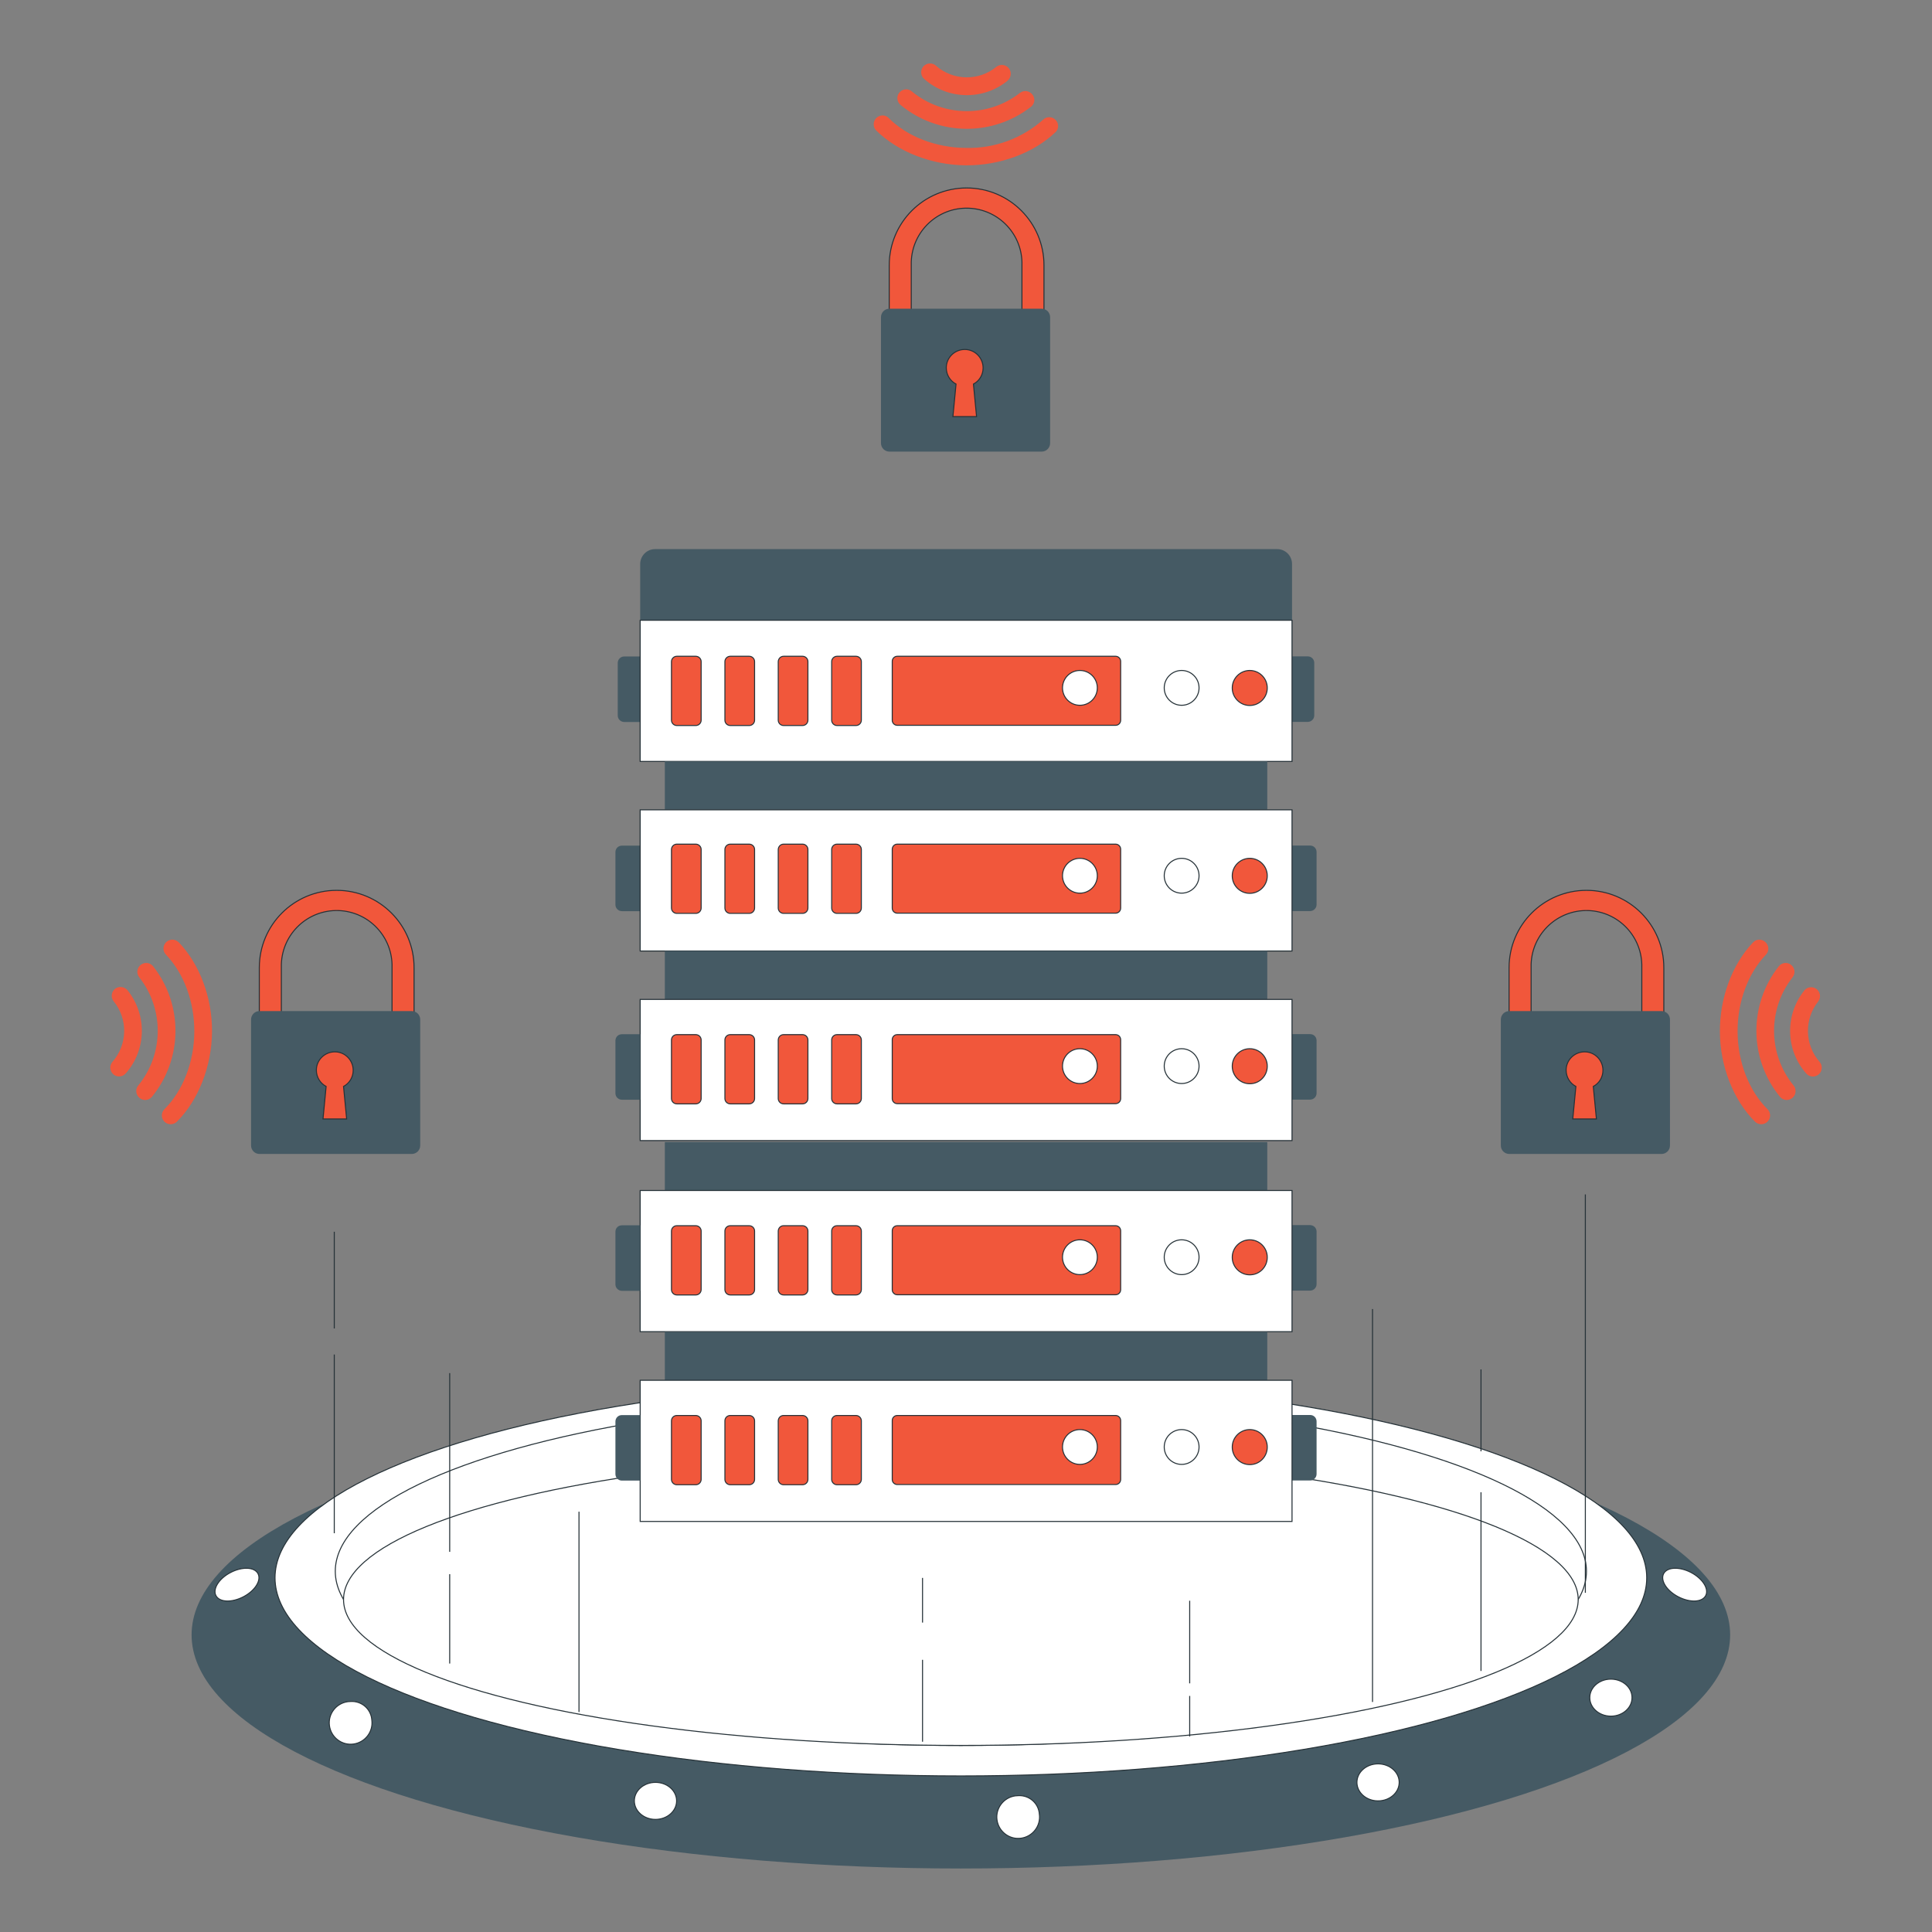 <?xml version="1.0" encoding="utf-8"?>
<!-- Generator: Adobe Illustrator 24.1.1, SVG Export Plug-In . SVG Version: 6.00 Build 0)  -->
<svg version="1.1" id="Layer_1" xmlns="http://www.w3.org/2000/svg" xmlns:xlink="http://www.w3.org/1999/xlink" x="0px" y="0px"
	 viewBox="0 0 1920 1920" style="enable-background:new 0 0 1920 1920;" xml:space="preserve">
<rect x="0" y="0" width="1920" height="1920" fill="#808080" stroke="none"/>
<style type="text/css">
	.st0{fill:#F1573B;stroke:#263238;stroke-linecap:round;stroke-linejoin:round;}
	.st1{fill:#455A64;}
	.st2{fill:#F1573B;stroke:#263238;stroke-miterlimit:10;}
	.st3{fill:#F1573B;}
	.st4{fill:#FFFFFF;stroke:#263238;stroke-miterlimit:10;}
	.st5{fill:none;stroke:#263238;stroke-miterlimit:10;}
</style>
<g id="freepik--Padlocks--inject-2">
	<path class="st0" d="M1026.6,336.7H894.7c-6,0-11-4.9-11-10.9v-62.1c0-42.5,34.4-76.9,76.9-76.9c42.5,0,76.9,34.4,76.9,76.9v62.1
		C1037.5,331.8,1032.6,336.7,1026.6,336.7z M905.6,314.8h110v-51.2c0.9-30.4-22.9-55.7-53.3-56.7c-30.4-0.9-55.7,22.9-56.7,53.3
		c0,1.1,0,2.3,0,3.4L905.6,314.8z"/>
	<path class="st1" d="M883.9,306.8h151.3c4.6,0,8.4,3.7,8.4,8.4v125.2c0,4.6-3.7,8.4-8.4,8.4H883.9c-4.6,0-8.4-3.7-8.4-8.4V315.2
		C875.5,310.5,879.3,306.8,883.9,306.8z"/>
	<path class="st2" d="M977,365.7c0-10.1-8.1-18.4-18.2-18.4c-10.1,0-18.4,8.1-18.4,18.2c0,6.8,3.7,13,9.7,16.2l-3.1,32.3h23.5
		l-3.1-32.3C973.3,378.6,977,372.4,977,365.7z"/>
	<path class="st3" d="M1742.2,936.5c-20.8,21.8-33.2,55.1-33,89c0.2,33.9,13.3,67.7,34.9,89.2c3.4,3.4,9,3.4,12.4,0
		c1.7-1.6,2.6-3.9,2.6-6.2c0-2.3-0.9-4.5-2.6-6.2c-18.4-18.3-29.5-46.8-29.7-76.8c-0.2-30,10.4-58.1,28.1-76.7
		c3.4-3.5,3.2-9.1-0.3-12.4C1751.1,932.9,1745.5,933,1742.2,936.5L1742.2,936.5L1742.2,936.5z"/>
	<path class="st3" d="M1767.8,960.2c-30.2,38.2-29.7,92.2,1.2,129.9c3.2,3.7,8.7,4.1,12.4,0.9c2-1.7,3.1-4.2,3-6.8
		c0-2.1-0.7-4.1-2.1-5.6c-25.3-31.1-25.7-75.6-1-107.2c3.1-3.8,2.6-9.3-1.2-12.4C1776.5,955.9,1770.9,956.4,1767.8,960.2
		L1767.8,960.2z"/>
	<path class="st3" d="M1793.2,984.2c-19.5,24.2-18.9,59,1.6,82.4c3.1,3.8,8.6,4.3,12.4,1.3c2.1-1.7,3.3-4.3,3.2-7c0-2-0.7-4-2.1-5.6
		c-15-17.1-15.5-42.6-1.2-60.3c2.8-4,1.9-9.4-2.1-12.3c-3.7-2.6-8.8-2-11.8,1.4L1793.2,984.2z"/>
	<path class="st3" d="M177.7,936.5c20.8,21.8,33.3,55.1,33,89c-0.3,33.9-13.3,67.7-34.9,89.2c-3.4,3.4-9,3.4-12.4,0
		c-3.4-3.4-3.4-9,0-12.4c0,0,0,0,0,0c18.4-18.3,29.5-46.8,29.7-76.8c0.2-30-10.4-58.1-28.1-76.7c-3.4-3.4-3.4-9,0-12.4
		c3.4-3.4,8.9-3.5,12.4-0.1C177.5,936.3,177.6,936.4,177.7,936.5z"/>
	<path class="st3" d="M152.1,960.2c30.2,38.2,29.6,92.3-1.2,129.9c-3.2,3.7-8.7,4.1-12.4,0.9c-2-1.7-3.1-4.2-3.1-6.8
		c0-2.1,0.8-4.1,2.1-5.6c25.3-31.1,25.7-75.6,1-107.2c-3.1-3.8-2.6-9.3,1.2-12.4C143.5,955.9,149,956.4,152.1,960.2L152.1,960.2z"/>
	<path class="st3" d="M126.8,984.2c19.5,24.3,18.8,59-1.7,82.4c-3.1,3.7-8.6,4.2-12.3,1.2c0,0-0.1,0-0.1-0.1c-2-1.7-3.1-4.2-3.1-6.8
		c0-2,0.8-4,2.1-5.6c15.1-17.1,15.7-42.6,1.2-60.3c-3-3.8-2.3-9.3,1.4-12.3c0,0,0,0,0.1-0.1C118.2,979.8,123.7,980.4,126.8,984.2z"
		/>
	<path class="st3" d="M1049,131.3c-21.8,20.8-55.1,33.2-89,33s-67.6-13.3-89.2-34.6c-3.4-3.4-3.4-9,0-12.4c1.7-1.6,3.9-2.6,6.3-2.6
		c2.3,0,4.5,0.9,6.1,2.6c18.3,18.4,46.8,29.5,76.8,29.7c28.2,0.7,55.6-9.4,76.7-28.1c3.5-3.4,9.1-3.2,12.4,0.3
		c3.4,3.5,3.2,9.1-0.3,12.4V131.3z"/>
	<path class="st3" d="M1025.1,105.7c-38.2,30.2-92.3,29.7-129.9-1.2c-3.8-3-4.6-8.5-1.6-12.3c3-3.8,8.5-4.6,12.3-1.6
		c0.2,0.2,0.5,0.4,0.7,0.6c31.1,25.3,75.6,25.7,107.2,1c3.9-2.9,9.4-2,12.3,1.9C1028.9,97.7,1028.4,102.6,1025.1,105.7z"/>
	<path class="st3" d="M1001.1,80.4c-24.2,19.5-59,18.8-82.4-1.7c-3.8-3.1-4.3-8.6-1.3-12.4c1.7-2.1,4.3-3.3,7-3.2
		c2.1,0,4.1,0.7,5.6,2.1c17.1,15.1,42.6,15.6,60.2,1.2c3.8-3,9.4-2.3,12.4,1.5s2.3,9.4-1.5,12.4V80.4z"/>
	<path class="st0" d="M1642.6,1034.7h-131.9c-6,0-11-4.9-11-10.9v-62.1c0-42.5,34.4-76.9,76.9-76.9s76.9,34.4,76.9,76.9v62.1
		C1653.5,1029.8,1648.6,1034.7,1642.6,1034.7z M1521.6,1012.8h110v-51.2c0.9-30.4-22.9-55.7-53.3-56.7
		c-30.4-0.9-55.7,22.9-56.7,53.3c0,1.1,0,2.3,0,3.4V1012.8z"/>
	<path class="st1" d="M1499.9,1004.8h151.3c4.6,0,8.4,3.7,8.4,8.4v125.2c0,4.6-3.7,8.4-8.4,8.4h-151.3c-4.6,0-8.4-3.7-8.4-8.4
		v-125.2C1491.5,1008.5,1495.3,1004.8,1499.9,1004.8z"/>
	<path class="st2" d="M1593,1063.7c0-10.1-8.1-18.4-18.2-18.4s-18.4,8.1-18.4,18.2c0,6.8,3.7,13,9.7,16.2l-3.1,32.3h23.5l-3.1-32.3
		C1589.3,1076.6,1593,1070.4,1593,1063.7z"/>
	<path class="st0" d="M400.6,1034.7H268.7c-6,0-11-4.9-11-10.9v-62.1c0-42.5,34.4-76.9,76.9-76.9c42.5,0,76.9,34.4,76.9,76.9v62.1
		C411.5,1029.8,406.6,1034.7,400.6,1034.7z M279.6,1012.8h110v-51.2c0.9-30.4-22.9-55.7-53.3-56.7c-30.4-0.9-55.7,22.9-56.7,53.3
		c0,1.1,0,2.3,0,3.4L279.6,1012.8z"/>
	<path class="st1" d="M257.9,1004.8h151.3c4.6,0,8.4,3.7,8.4,8.4v125.2c0,4.6-3.7,8.4-8.4,8.4H257.9c-4.6,0-8.4-3.7-8.4-8.4v-125.2
		C249.5,1008.5,253.3,1004.8,257.9,1004.8z"/>
	<path class="st2" d="M351,1063.7c0-10.1-8.1-18.4-18.2-18.4c-10.1,0-18.4,8.1-18.4,18.2c0,6.8,3.7,13,9.7,16.2l-3.1,32.3h23.5
		l-3.1-32.3C347.3,1076.6,351,1070.4,351,1063.7z"/>
</g>
<g id="freepik--Device--inject-2">
	<ellipse class="st1" cx="954.9" cy="1624.7" rx="764.5" ry="232.2"/>
	<ellipse class="st4" cx="954.9" cy="1568" rx="681.6" ry="196.9"/>
	<ellipse class="st4" cx="954.9" cy="1561.5" rx="621.7" ry="173.1"/>
	<ellipse class="st4" cx="954.9" cy="1589.6" rx="613.5" ry="145"/>
	<path class="st4" d="M369.5,1709.3c1.6,11.6-6.6,22.3-18.2,23.9c-11.6,1.6-22.3-6.6-23.9-18.2c-1.6-11.6,6.6-22.3,18.2-23.9
		c1-0.1,2-0.2,3-0.2C359.5,1690.3,368.8,1698.5,369.5,1709.3z"/>
	<ellipse class="st4" cx="651.4" cy="1789.7" rx="21" ry="18.4"/>
	<path class="st4" d="M1032.9,1802.9c1.6,11.6-6.6,22.3-18.2,23.9c-11.6,1.6-22.3-6.6-23.9-18.2c-1.6-11.6,6.6-22.3,18.2-23.9
		c1-0.1,2-0.2,3-0.2C1022.9,1783.9,1032.2,1792.1,1032.9,1802.9z"/>
	<ellipse class="st4" cx="1369.5" cy="1771.3" rx="21" ry="18.4"/>
	<ellipse class="st4" cx="1600.9" cy="1687.1" rx="21" ry="18.4"/>
	<path class="st4" d="M1695.1,1585.7c-3.5,6.7-15.6,7.2-27.2,1.2s-18.1-16.3-14.6-23c3.5-6.7,15.6-7.2,27.2-1.2
		C1692.1,1568.8,1698.6,1579.1,1695.1,1585.7z"/>
	<path class="st4" d="M214.6,1585.7c3.5,6.7,15.6,7.2,27.2,1.2s18.1-16.3,14.6-23c-3.5-6.7-15.6-7.2-27.2-1.2
		S211.1,1579.1,214.6,1585.7z"/>
	<line class="st5" x1="332.2" y1="1523.7" x2="332.2" y2="1346.1"/>
	<line class="st5" x1="446.9" y1="1653.2" x2="446.9" y2="1564.4"/>
	<line class="st5" x1="446.9" y1="1542.2" x2="446.9" y2="1364.6"/>
	<line class="st5" x1="1471.8" y1="1660.6" x2="1471.8" y2="1483"/>
	<line class="st5" x1="1364" y1="1691.4" x2="1364" y2="1300.9"/>
	<line class="st5" x1="916.8" y1="1730.9" x2="916.8" y2="1649.5"/>
	<line class="st5" x1="575.4" y1="1701.4" x2="575.4" y2="1502.3"/>
	<line class="st5" x1="1182.3" y1="1725.7" x2="1182.3" y2="1685.4"/>
	<line class="st5" x1="1182.3" y1="1672.9" x2="1182.3" y2="1590.8"/>
	<line class="st5" x1="916.8" y1="1612.5" x2="916.8" y2="1568.1"/>
	<line class="st5" x1="1471.8" y1="1442.3" x2="1471.8" y2="1360.9"/>
	<line class="st5" x1="1575.5" y1="1582.9" x2="1575.5" y2="1187"/>
	<line class="st5" x1="332.2" y1="1320.2" x2="332.2" y2="1224.1"/>
	<g>
		<path class="st1" d="M1306.1,658.7V711c0,3.5-2.9,6.4-6.4,6.4h-18.2v-65.1h18.2C1303.2,652.3,1306.1,655.2,1306.1,658.7z"/>
		<path class="st1" d="M1308.4,846.7V899c0,3.5-2.9,6.4-6.4,6.4h-18.2v-65.1h18.2C1305.6,840.3,1308.4,843.2,1308.4,846.7z"/>
		<path class="st1" d="M1308.4,1034.1v52.3c0,3.5-2.9,6.4-6.4,6.4h-18.2v-65.1h18.2C1305.6,1027.7,1308.4,1030.5,1308.4,1034.1z"/>
		<path class="st1" d="M651,545.7h618.2c8.2,0,14.8,6.6,14.8,14.8v110.6c0,8.2-6.6,14.8-14.8,14.8H651c-8.2,0-14.8-6.6-14.8-14.8
			V560.6C636.2,552.4,642.8,545.7,651,545.7z"/>
		<path class="st1" d="M620.3,652.4h18.2v65.1h-18.2c-3.5,0-6.4-2.9-6.4-6.4v-52.3C613.9,655.3,616.8,652.4,620.3,652.4z"/>
		<rect x="636.2" y="616.4" class="st4" width="647.8" height="140.3"/>
		<path class="st1" d="M618,840.4h18.2v65.1H618c-3.5,0-6.4-2.9-6.4-6.4v-52.3C611.6,843.3,614.4,840.4,618,840.4z"/>
		<path class="st2" d="M672.6,652.2h18.9c2.9,0,5.3,2.4,5.3,5.3v58.2c0,2.9-2.4,5.3-5.3,5.3h-18.9c-2.9,0-5.3-2.4-5.3-5.3v-58.2
			C667.3,654.6,669.7,652.2,672.6,652.2z"/>
		<path class="st2" d="M725.7,652.2h18.9c2.9,0,5.3,2.4,5.3,5.3v58.2c0,2.9-2.4,5.3-5.3,5.3h-18.9c-2.9,0-5.3-2.4-5.3-5.3v-58.2
			C720.4,654.6,722.8,652.2,725.7,652.2z"/>
		<path class="st2" d="M778.7,652.2h18.9c2.9,0,5.3,2.4,5.3,5.3v58.2c0,2.9-2.4,5.3-5.3,5.3h-18.9c-2.9,0-5.3-2.4-5.3-5.3v-58.2
			C773.5,654.6,775.8,652.2,778.7,652.2z"/>
		<path class="st2" d="M831.8,652.2h18.9c2.9,0,5.3,2.4,5.3,5.3v58.2c0,2.9-2.4,5.3-5.3,5.3h-18.9c-2.9,0-5.3-2.4-5.3-5.3v-58.2
			C826.5,654.6,828.9,652.2,831.8,652.2z"/>
		<path class="st2" d="M891.7,652.2h217c2.8,0,5,2.3,5,5v58.6c0,2.8-2.3,5-5,5h-217c-2.8,0-5-2.3-5-5v-58.6
			C886.7,654.5,888.9,652.2,891.7,652.2z"/>
		<circle class="st4" cx="1174.3" cy="683.6" r="17.3"/>
		<path class="st2" d="M1259.4,683.7c0-9.6-7.8-17.4-17.4-17.4c-9.6,0-17.4,7.8-17.4,17.4c0,9.6,7.8,17.4,17.4,17.4c0,0,0,0,0.1,0
			C1251.7,701,1259.4,693.2,1259.4,683.7z"/>
		<circle class="st4" cx="1073.2" cy="683.6" r="17.3"/>
		<rect x="660.7" y="756.7" class="st1" width="598.7" height="48"/>
		<rect x="636.2" y="804.8" class="st4" width="647.8" height="140.3"/>
		<rect x="660.7" y="945.1" class="st1" width="598.7" height="48"/>
		<rect x="636.2" y="993.2" class="st4" width="647.8" height="140.3"/>
		<path class="st1" d="M618,1027.8h18.2v65.1H618c-3.5,0-6.4-2.9-6.4-6.4v-52.3C611.6,1030.6,614.4,1027.8,618,1027.8z"/>
		<path class="st2" d="M672.6,838.9h18.9c2.9,0,5.3,2.4,5.3,5.3v58.2c0,2.9-2.4,5.3-5.3,5.3h-18.9c-2.9,0-5.3-2.4-5.3-5.3v-58.2
			C667.3,841.3,669.7,838.9,672.6,838.9z"/>
		<path class="st2" d="M725.7,838.9h18.9c2.9,0,5.3,2.4,5.3,5.3v58.2c0,2.9-2.4,5.3-5.3,5.3h-18.9c-2.9,0-5.3-2.4-5.3-5.3v-58.2
			C720.4,841.3,722.8,838.9,725.7,838.9z"/>
		<path class="st2" d="M778.7,838.9h18.9c2.9,0,5.3,2.4,5.3,5.3v58.2c0,2.9-2.4,5.3-5.3,5.3h-18.9c-2.9,0-5.3-2.4-5.3-5.3v-58.2
			C773.5,841.3,775.8,838.9,778.7,838.9z"/>
		<path class="st2" d="M831.8,838.9h18.9c2.9,0,5.3,2.4,5.3,5.3v58.2c0,2.9-2.4,5.3-5.3,5.3h-18.9c-2.9,0-5.3-2.4-5.3-5.3v-58.2
			C826.5,841.3,828.9,838.9,831.8,838.9z"/>
		<path class="st2" d="M891.7,838.9h217c2.8,0,5,2.3,5,5v58.6c0,2.8-2.3,5-5,5h-217c-2.8,0-5-2.3-5-5V844
			C886.7,841.2,888.9,838.9,891.7,838.9z"/>
		<circle class="st4" cx="1174.3" cy="870.3" r="17.3"/>
		<path class="st2" d="M1259.4,870.4c0-9.6-7.8-17.4-17.4-17.4c-9.6,0-17.4,7.8-17.4,17.4c0,9.6,7.8,17.4,17.4,17.4c0,0,0,0,0.1,0
			C1251.7,887.7,1259.4,879.9,1259.4,870.4z"/>
		<circle class="st4" cx="1073.2" cy="870.3" r="17.3"/>
		<path class="st2" d="M672.6,1028.2h18.9c2.9,0,5.3,2.4,5.3,5.3v58.2c0,2.9-2.4,5.3-5.3,5.3h-18.9c-2.9,0-5.3-2.4-5.3-5.3v-58.2
			C667.3,1030.5,669.7,1028.2,672.6,1028.2z"/>
		<path class="st2" d="M725.7,1028.2h18.9c2.9,0,5.3,2.4,5.3,5.3v58.2c0,2.9-2.4,5.3-5.3,5.3h-18.9c-2.9,0-5.3-2.4-5.3-5.3v-58.2
			C720.4,1030.5,722.8,1028.2,725.7,1028.2z"/>
		<path class="st2" d="M778.7,1028.2h18.9c2.9,0,5.3,2.4,5.3,5.3v58.2c0,2.9-2.4,5.3-5.3,5.3h-18.9c-2.9,0-5.3-2.4-5.3-5.3v-58.2
			C773.5,1030.5,775.8,1028.2,778.7,1028.2z"/>
		<path class="st2" d="M831.8,1028.2h18.9c2.9,0,5.3,2.4,5.3,5.3v58.2c0,2.9-2.4,5.3-5.3,5.3h-18.9c-2.9,0-5.3-2.4-5.3-5.3v-58.2
			C826.5,1030.5,828.9,1028.2,831.8,1028.2z"/>
		<path class="st2" d="M891.7,1028.2h217c2.8,0,5,2.3,5,5v58.6c0,2.8-2.3,5-5,5h-217c-2.8,0-5-2.3-5-5v-58.6
			C886.7,1030.4,888.9,1028.2,891.7,1028.2z"/>
		<circle class="st4" cx="1174.3" cy="1059.5" r="17.3"/>
		<path class="st2" d="M1259.4,1059.6c0-9.6-7.8-17.4-17.4-17.4c-9.6,0-17.4,7.8-17.4,17.4c0,9.6,7.8,17.4,17.4,17.4c0,0,0,0,0.1,0
			C1251.7,1077,1259.4,1069.2,1259.4,1059.6z"/>
		<circle class="st4" cx="1073.2" cy="1059.5" r="17.3"/>
		<path class="st1" d="M1308.4,1223.9v52.3c0,3.5-2.9,6.4-6.4,6.4h-18.2v-65.1h18.2C1305.6,1217.6,1308.4,1220.4,1308.4,1223.9z"/>
		<rect x="660.7" y="1135" class="st1" width="598.7" height="48"/>
		<rect x="636.2" y="1183.1" class="st4" width="647.8" height="140.3"/>
		<path class="st1" d="M618,1217.7h18.2v65.1H618c-3.5,0-6.4-2.9-6.4-6.4v-52.3C611.6,1220.5,614.4,1217.7,618,1217.7z"/>
		<path class="st2" d="M672.6,1218.1h18.9c2.9,0,5.3,2.4,5.3,5.3v58.2c0,2.9-2.4,5.3-5.3,5.3h-18.9c-2.9,0-5.3-2.4-5.3-5.3v-58.2
			C667.3,1220.4,669.7,1218.1,672.6,1218.1z"/>
		<path class="st2" d="M725.7,1218.1h18.9c2.9,0,5.3,2.4,5.3,5.3v58.2c0,2.9-2.4,5.3-5.3,5.3h-18.9c-2.9,0-5.3-2.4-5.3-5.3v-58.2
			C720.4,1220.4,722.8,1218.1,725.7,1218.1z"/>
		<path class="st2" d="M778.7,1218.1h18.9c2.9,0,5.3,2.4,5.3,5.3v58.2c0,2.9-2.4,5.3-5.3,5.3h-18.9c-2.9,0-5.3-2.4-5.3-5.3v-58.2
			C773.5,1220.4,775.8,1218.1,778.7,1218.1z"/>
		<path class="st2" d="M831.8,1218.1h18.9c2.9,0,5.3,2.4,5.3,5.3v58.2c0,2.9-2.4,5.3-5.3,5.3h-18.9c-2.9,0-5.3-2.4-5.3-5.3v-58.2
			C826.5,1220.4,828.9,1218.1,831.8,1218.1z"/>
		<path class="st2" d="M891.7,1218.1h217c2.8,0,5,2.3,5,5v58.6c0,2.8-2.3,5-5,5h-217c-2.8,0-5-2.3-5-5v-58.6
			C886.7,1220.3,888.9,1218.1,891.7,1218.1z"/>
		<circle class="st4" cx="1174.3" cy="1249.4" r="17.3"/>
		<path class="st2" d="M1259.4,1249.5c0-9.6-7.8-17.4-17.4-17.4c-9.6,0-17.4,7.8-17.4,17.4c0,9.6,7.8,17.4,17.4,17.4c0,0,0,0,0.1,0
			C1251.7,1266.9,1259.4,1259.1,1259.4,1249.5z"/>
		<circle class="st4" cx="1073.2" cy="1249.4" r="17.3"/>
		<path class="st1" d="M1308.4,1412.6v52.3c0,3.5-2.9,6.4-6.4,6.4h-18.2v-65.1h18.2C1305.6,1406.2,1308.4,1409,1308.4,1412.6z"/>
		<rect x="660.7" y="1323.7" class="st1" width="598.7" height="48"/>
		<rect x="636.2" y="1371.7" class="st4" width="647.8" height="140.3"/>
		<path class="st1" d="M618,1406.3h18.2v65.1H618c-3.5,0-6.4-2.9-6.4-6.4v-52.3C611.6,1409.1,614.4,1406.3,618,1406.3z"/>
		<path class="st2" d="M672.6,1406.7h18.9c2.9,0,5.3,2.4,5.3,5.3v58.2c0,2.9-2.4,5.3-5.3,5.3h-18.9c-2.9,0-5.3-2.4-5.3-5.3V1412
			C667.3,1409,669.7,1406.7,672.6,1406.7z"/>
		<path class="st2" d="M725.7,1406.7h18.9c2.9,0,5.3,2.4,5.3,5.3v58.2c0,2.9-2.4,5.3-5.3,5.3h-18.9c-2.9,0-5.3-2.4-5.3-5.3V1412
			C720.4,1409,722.8,1406.7,725.7,1406.7z"/>
		<path class="st2" d="M778.7,1406.7h18.9c2.9,0,5.3,2.4,5.3,5.3v58.2c0,2.9-2.4,5.3-5.3,5.3h-18.9c-2.9,0-5.3-2.4-5.3-5.3V1412
			C773.5,1409,775.8,1406.7,778.7,1406.7z"/>
		<path class="st2" d="M831.8,1406.7h18.9c2.9,0,5.3,2.4,5.3,5.3v58.2c0,2.9-2.4,5.3-5.3,5.3h-18.9c-2.9,0-5.3-2.4-5.3-5.3V1412
			C826.5,1409,828.9,1406.7,831.8,1406.7z"/>
		<path class="st2" d="M891.7,1406.7h217c2.8,0,5,2.3,5,5v58.6c0,2.8-2.3,5-5,5h-217c-2.8,0-5-2.3-5-5v-58.6
			C886.7,1408.9,888.9,1406.7,891.7,1406.7z"/>
		<circle class="st4" cx="1174.3" cy="1438" r="17.3"/>
		<path class="st2" d="M1259.4,1438.1c0-9.6-7.8-17.4-17.4-17.4c-9.6,0-17.4,7.8-17.4,17.4c0,9.6,7.8,17.4,17.4,17.4c0,0,0,0,0.1,0
			C1251.7,1455.5,1259.4,1447.7,1259.4,1438.1z"/>
		<circle class="st4" cx="1073.2" cy="1438" r="17.3"/>
	</g>
</g>
</svg>
